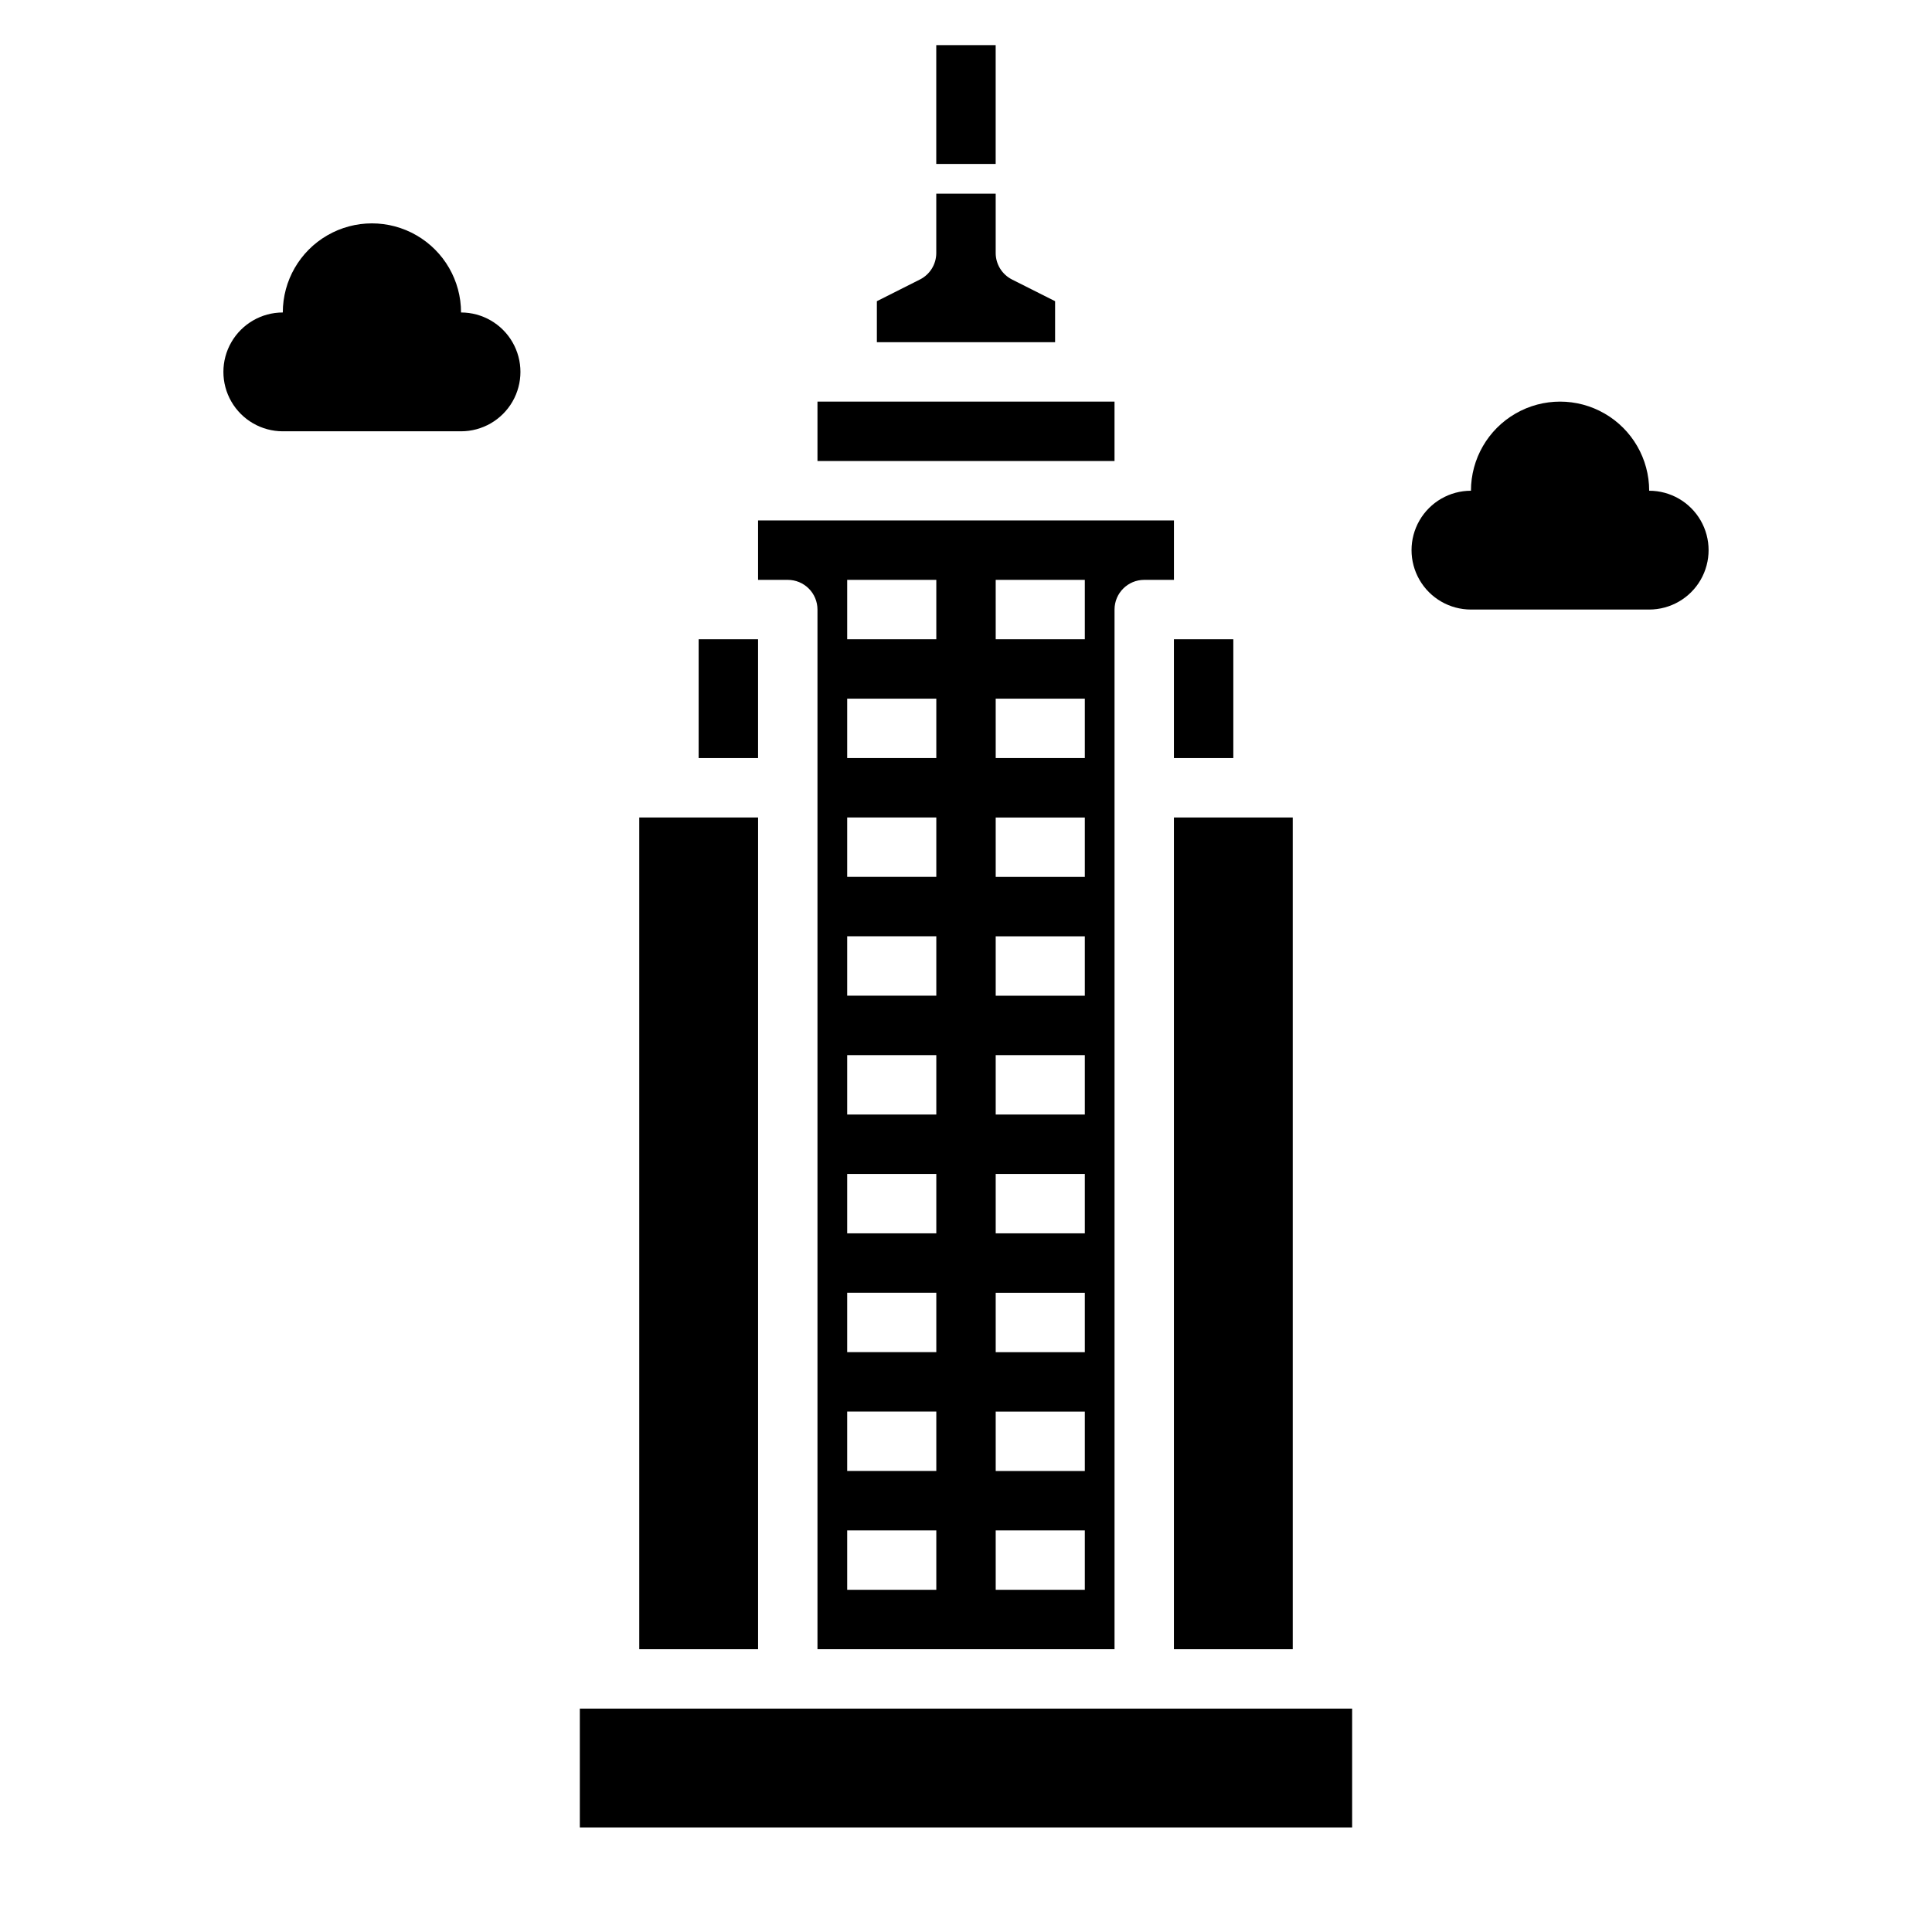 <?xml version="1.0" encoding="UTF-8"?>
<!-- Uploaded to: SVG Repo, www.svgrepo.com, Generator: SVG Repo Mixer Tools -->
<svg fill="#000000" width="800px" height="800px" version="1.1" viewBox="144 144 512 512" xmlns="http://www.w3.org/2000/svg">
 <g>
  <path d="m423.61 223.82-11.414-5.746v-0.004c-2.644-1.332-4.32-4.039-4.328-7.004v-15.746h-15.746v15.746c-0.008 2.965-1.68 5.672-4.328 7.004l-11.414 5.75v10.863h47.23z"/>
  <path d="m360.64 305.54v275.52h78.723v-275.52c0-4.348 3.523-7.871 7.871-7.871h7.871v-15.746h-110.21v15.742h7.871v0.004c2.09 0 4.09 0.828 5.566 2.305 1.477 1.477 2.305 3.477 2.305 5.566zm47.23-7.871h23.617v15.742h-23.613zm0 31.488h23.617v15.742h-23.613zm0 31.488h23.617v15.742h-23.613zm0 31.488h23.617v15.742h-23.613zm0 31.488h23.617v15.742h-23.613zm0 31.488h23.617v15.742h-23.613zm0 31.488h23.617v15.742h-23.613zm0 31.488h23.617v15.742h-23.613zm0 31.488h23.617v15.742h-23.613zm-39.355-251.91h23.617v15.742h-23.617zm0 31.488h23.617v15.742h-23.617zm0 31.488h23.617v15.742h-23.617zm0 31.488h23.617v15.742h-23.617zm0 31.488h23.617v15.742h-23.617zm0 31.488h23.617v15.742h-23.617zm0 31.488h23.617v15.742h-23.617zm0 31.488h23.617v15.742h-23.617zm0 31.488h23.617v15.742h-23.617z"/>
  <path d="m329.15 313.41h15.742v31.488h-15.742z"/>
  <path d="m360.64 250.43h78.719v15.742h-78.719z"/>
  <path d="m297.66 596.8h204.67v31.488h-204.67z"/>
  <path d="m455.1 360.64h31.488v220.42h-31.488z"/>
  <path d="m455.1 313.41h15.742v31.488h-15.742z"/>
  <path d="m313.41 360.64h31.488v220.42h-31.488z"/>
  <path d="m392.12 155.96h15.742v31.488h-15.742z"/>
  <path d="m581.05 274.05c0-8.438-4.5-16.234-11.809-20.453-7.305-4.219-16.309-4.219-23.613 0-7.309 4.219-11.809 12.016-11.809 20.453-5.625 0-10.824 3-13.637 7.871-2.812 4.871-2.812 10.871 0 15.746 2.812 4.871 8.012 7.871 13.637 7.871h47.23c5.625 0 10.824-3 13.637-7.871 2.812-4.875 2.812-10.875 0-15.746-2.812-4.871-8.012-7.871-13.637-7.871z"/>
  <path d="m266.18 226.81c0-8.438-4.504-16.23-11.809-20.449-7.309-4.219-16.309-4.219-23.617 0s-11.809 12.012-11.809 20.449c-5.625 0-10.82 3.004-13.633 7.875s-2.812 10.871 0 15.742c2.812 4.871 8.008 7.871 13.633 7.871h47.234c5.625 0 10.82-3 13.633-7.871 2.812-4.871 2.812-10.871 0-15.742s-8.008-7.875-13.633-7.875z"/>
 </g>
</svg>
